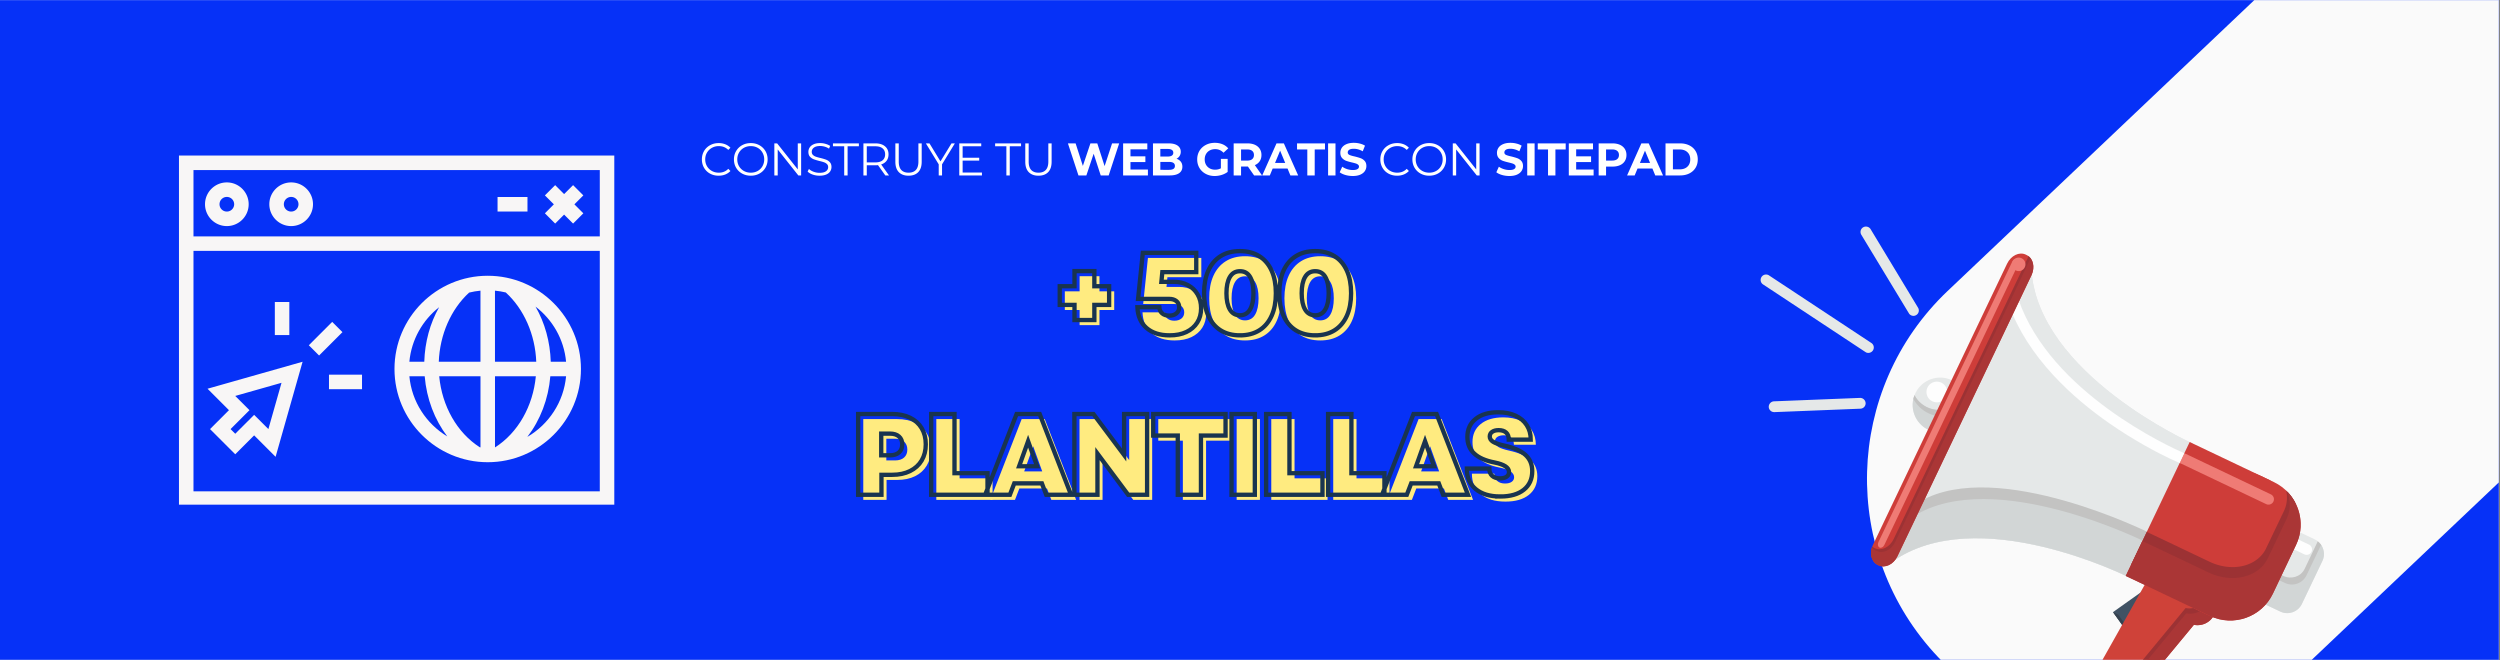 <svg xmlns="http://www.w3.org/2000/svg" width="1394" viewBox="0 0 1045.5 276" height="368" version="1.0"><rect x="0" y="0" width="1045.5" height="276" fill="#808080" stroke="none"/><defs><clipPath id="a"><path d="M0 .066h1045v275.868H0Zm0 0"/></clipPath><clipPath id="b"><path d="M780 .066h265v275.868H780Zm0 0"/></clipPath><clipPath id="c"><path d="m735.95 196.18 314.48-298.258 149.129 157.242-314.48 298.258Zm0 0"/></clipPath><clipPath id="d"><path d="M971.809-27.512c43.421-41.183 112.007-39.367 153.187 4.055 41.18 43.422 39.363 112.004-4.059 153.184L963.696 278.855c-43.418 41.184-112.004 39.368-153.183-4.054-41.18-43.422-39.364-112.004 4.058-153.188Zm0 0"/></clipPath><clipPath id="e"><path d="M74.46 65H257v146.05H74.46Zm0 0"/></clipPath><clipPath id="f"><path d="M873 235h56v40.934h-56Zm0 0"/></clipPath><clipPath id="g"><path d="M869 245h59v30.934h-59Zm0 0"/></clipPath><clipPath id="h"><path d="M884 245h45v30.934h-45Zm0 0"/></clipPath><clipPath id="i"><path d="M778 94.43h25V133h-25Zm0 0"/></clipPath></defs><g clip-path="url(#a)"><path fill="#fff" d="M0 .066h1045v275.868H0Zm0 0"/><path fill="#0631f7" d="M0 .066h1045v275.868H0Zm0 0"/></g><g clip-path="url(#b)"><g clip-path="url(#c)"><g clip-path="url(#d)"><path fill="#fafafa" d="m735.95 196.18 314.48-298.258 149.129 157.242-314.48 298.258Zm0 0"/></g></g></g><path d="M445.309 129.64v-7.813h6.187V115.5h8.297v6.328h6.172v7.813h-6.172v6.328h-8.297v-6.328ZM491.249 142.374c-4.086 0-7.31-1.035-9.672-3.11-2.368-2.07-3.625-4.956-3.782-8.655h9.157c.07 1.093.476 1.953 1.218 2.578.739.625 1.72.937 2.938.937 1.25 0 2.25-.312 3-.937.758-.625 1.14-1.485 1.14-2.578 0-1.063-.382-1.907-1.14-2.532-.75-.625-1.75-.937-3-.937h-13.031l1.984-19.266h22.328v8.063h-14.172l-.39 4.047h5.156c2.25 0 4.234.468 5.953 1.406 1.727.937 3.07 2.234 4.031 3.89.969 1.657 1.453 3.579 1.453 5.766 0 2.313-.543 4.313-1.625 6-1.074 1.688-2.59 3-4.546 3.938-1.961.925-4.293 1.39-7 1.39ZM520.687 142.374c-3.156 0-5.856-.699-8.094-2.094-2.23-1.394-3.937-3.41-5.125-6.046-1.187-2.645-1.781-5.801-1.781-9.47 0-3.695.594-6.85 1.781-9.468 1.188-2.625 2.895-4.633 5.125-6.031 2.238-1.406 4.938-2.11 8.094-2.11 3.156 0 5.848.704 8.078 2.11 2.238 1.398 3.953 3.406 5.14 6.031 1.188 2.617 1.782 5.773 1.782 9.469 0 3.668-.594 6.824-1.781 9.469-1.188 2.636-2.903 4.652-5.141 6.046-2.23 1.395-4.922 2.094-8.078 2.094Zm-5.64-17.61c0 2.93.472 5.2 1.421 6.813.945 1.606 2.352 2.407 4.219 2.407 1.863 0 3.27-.813 4.219-2.438.945-1.625 1.422-3.883 1.422-6.781 0-2.926-.47-5.192-1.407-6.797-.93-1.613-2.34-2.422-4.234-2.422-1.867 0-3.274.809-4.219 2.422-.95 1.605-1.422 3.871-1.422 6.797ZM552.148 142.374c-3.156 0-5.856-.699-8.094-2.094-2.23-1.394-3.937-3.41-5.125-6.046-1.187-2.645-1.781-5.801-1.781-9.47 0-3.695.594-6.85 1.781-9.468 1.188-2.625 2.895-4.633 5.125-6.031 2.238-1.406 4.938-2.11 8.094-2.11 3.156 0 5.847.704 8.078 2.11 2.238 1.398 3.953 3.406 5.14 6.031 1.188 2.617 1.782 5.773 1.782 9.469 0 3.668-.594 6.824-1.781 9.469-1.188 2.636-2.903 4.652-5.141 6.046-2.23 1.395-4.922 2.094-8.078 2.094Zm-5.64-17.61c0 2.93.472 5.2 1.421 6.813.945 1.606 2.352 2.407 4.219 2.407 1.863 0 3.27-.813 4.219-2.438.945-1.625 1.421-3.883 1.421-6.781 0-2.926-.468-5.192-1.406-6.797-.93-1.613-2.34-2.422-4.234-2.422-1.867 0-3.274.809-4.219 2.422-.95 1.605-1.422 3.871-1.422 6.797Zm0 0" fill="#ffeb80"/><path fill="none" d="M443.184 127.508v-7.813h6.172v-6.324h8.304v6.324h6.176v7.813h-6.176v6.324h-8.304v-6.324Zm45.937 12.734c-4.082 0-7.308-1.039-9.683-3.11-2.364-2.073-3.622-4.96-3.782-8.66h9.168c.063 1.09.461 1.954 1.2 2.579.746.629 1.73.945 2.945.945 1.258 0 2.262-.316 3.015-.945.762-.625 1.145-1.488 1.145-2.578 0-1.063-.383-1.907-1.145-2.532-.753-.628-1.757-.945-3.015-.945h-13.016l1.965-19.25h22.352v8.059h-14.188l-.387 4.054h5.16c2.254 0 4.243.465 5.961 1.403 1.72.926 3.063 2.215 4.028 3.875.969 1.656 1.45 3.582 1.45 5.773 0 2.317-.54 4.317-1.626 6.008-1.074 1.687-2.594 3-4.559 3.934-1.957.925-4.285 1.39-6.988 1.39Zm29.438 0c-3.16 0-5.856-.699-8.094-2.097-2.23-1.399-3.941-3.418-5.137-6.055-1.187-2.64-1.777-5.793-1.777-9.461 0-3.7.59-6.856 1.777-9.473 1.196-2.62 2.906-4.633 5.137-6.031 2.238-1.406 4.934-2.11 8.094-2.11 3.148 0 5.84.704 8.07 2.11 2.238 1.398 3.953 3.41 5.148 6.031 1.192 2.617 1.79 5.774 1.79 9.473 0 3.668-.598 6.82-1.79 9.46-1.195 2.638-2.91 4.657-5.148 6.056-2.23 1.398-4.922 2.097-8.07 2.097Zm-5.657-17.613c0 2.93.477 5.2 1.426 6.809.95 1.609 2.36 2.414 4.23 2.414 1.86 0 3.266-.813 4.216-2.438.953-1.625 1.425-3.887 1.425-6.785 0-2.922-.465-5.188-1.402-6.797-.934-1.61-2.348-2.414-4.238-2.414-1.871 0-3.282.805-4.23 2.414-.95 1.61-1.427 3.875-1.427 6.797Zm37.118 17.613c-3.16 0-5.856-.699-8.094-2.097-2.23-1.399-3.945-3.418-5.137-6.055-1.187-2.64-1.781-5.793-1.781-9.461 0-3.7.594-6.856 1.781-9.473 1.192-2.62 2.906-4.633 5.137-6.031 2.238-1.406 4.933-2.11 8.094-2.11 3.148 0 5.84.704 8.07 2.11 2.238 1.398 3.953 3.41 5.148 6.031 1.192 2.617 1.79 5.774 1.79 9.473 0 3.668-.598 6.82-1.79 9.46-1.195 2.638-2.91 4.657-5.148 6.056-2.23 1.398-4.922 2.097-8.07 2.097Zm-5.657-17.613c0 2.93.477 5.2 1.426 6.809.95 1.609 2.36 2.414 4.23 2.414 1.86 0 3.266-.813 4.215-2.438.954-1.625 1.426-3.887 1.426-6.785 0-2.922-.465-5.188-1.402-6.797-.934-1.61-2.348-2.414-4.238-2.414-1.871 0-3.282.805-4.23 2.414-.95 1.61-1.427 3.875-1.427 6.797Zm0 0" stroke="#19344f" stroke-width="1.81"/><path d="M361.023 209.048v-33.781h14.22c2.862 0 5.347.515 7.452 1.546 2.113 1.032 3.738 2.497 4.875 4.391 1.145 1.899 1.719 4.152 1.719 6.766 0 2.574-.574 4.82-1.719 6.734-1.137 1.906-2.762 3.387-4.875 4.438-2.105 1.043-4.59 1.562-7.453 1.562h-4.484v8.344Zm9.64-16.5h3.673c1.601 0 2.851-.399 3.75-1.203.906-.801 1.36-1.91 1.36-3.328 0-1.414-.454-2.524-1.36-3.329-.899-.812-2.149-1.218-3.75-1.218h-3.672ZM391.567 209.048v-33.781h9.735v24.765h13.797v9.016Zm0 0" fill="#ffeb80"/><path d="m414.135 209.048 13.125-33.781h9.657l13.125 33.78h-10.375l-1.829-4.78h-11.53l-1.845 4.78Zm14.188-11.922h7.531l-3.766-10.469ZM451.45 209.048v-33.781h7.952l12.828 17.14v-17.14h9.61v33.78h-7.906L461.09 191.83v17.219ZM494.672 209.048v-24.75h-10.28v-9.031h30.265v9.03h-10.282v24.75ZM517.17 209.048v-33.781h9.734v33.78ZM531.645 209.048v-33.781h9.735v24.765h13.797v9.016ZM557.557 209.048v-33.781h9.734v24.765h13.797v9.016Zm0 0" fill="#ffeb80"/><path d="m580.125 209.048 13.125-33.781h9.656l13.125 33.78h-10.375l-1.828-4.78h-11.531l-1.844 4.78Zm14.188-11.922h7.53l-3.765-10.469ZM629.548 209.767c-4.375 0-7.805-1.036-10.281-3.11-2.48-2.07-3.719-4.926-3.719-8.562h9.406c0 1.293.395 2.304 1.188 3.03.789.72 1.875 1.08 3.25 1.08 1.195 0 2.129-.235 2.797-.704.676-.469 1.015-1.117 1.015-1.953 0-1.863-2.027-3.203-6.078-4.016-7.554-1.445-11.328-5-11.328-10.656 0-3.188 1.145-5.703 3.438-7.547 2.3-1.851 5.445-2.781 9.437-2.781 2.77 0 5.176.469 7.219 1.406 2.039.93 3.613 2.258 4.719 3.984 1.113 1.72 1.672 3.735 1.672 6.047h-9.172c0-1.289-.371-2.27-1.11-2.937-.742-.676-1.789-1.016-3.14-1.016-1.125 0-2.028.235-2.703.703-.668.461-1 1.11-1 1.953 0 .868.445 1.59 1.343 2.172.907.575 2.43 1.102 4.578 1.578 4.125.907 7.125 2.22 9 3.938 1.883 1.719 2.829 3.98 2.829 6.781 0 3.313-1.18 5.914-3.532 7.797-2.343 1.875-5.62 2.813-9.828 2.813Zm0 0" fill="#ffeb80"/><path fill="none" d="M358.883 206.914v-33.773h14.23c2.867 0 5.352.511 7.457 1.543 2.114 1.027 3.739 2.492 4.88 4.394 1.136 1.89 1.706 4.14 1.706 6.75 0 2.574-.57 4.82-1.707 6.738-1.14 1.91-2.765 3.383-4.879 4.43-2.105 1.043-4.59 1.567-7.457 1.567h-4.488v8.351Zm9.648-16.504h3.676c1.602 0 2.856-.402 3.758-1.203.902-.809 1.355-1.918 1.355-3.332s-.453-2.52-1.355-3.324c-.902-.809-2.156-1.211-3.758-1.211h-3.676Zm20.895 16.504v-33.773h9.742v24.75h13.809v9.023Zm22.578 0 13.137-33.773h9.648l13.121 33.773h-10.379l-1.824-4.781h-11.535l-1.836 4.781Zm14.195-11.922h7.528l-3.77-10.472Zm23.11 11.922v-33.773h7.965l12.828 17.129v-17.13h9.613v33.774h-7.918l-12.84-17.223v17.223Zm43.234 0v-24.75H482.27v-9.023h30.254v9.023h-10.286v24.75Zm22.484 0v-33.773h9.743v33.773Zm14.477 0v-33.773h9.742v24.75h13.809v9.023Zm25.91 0v-33.773h9.746v24.75h13.805v9.023Zm22.578 0 13.137-33.773h9.648l13.125 33.773h-10.378l-1.829-4.781h-11.53l-1.84 4.781Zm14.2-11.922h7.527l-3.77-10.472Zm35.218 12.64c-4.375 0-7.804-1.034-10.285-3.109-2.476-2.074-3.71-4.93-3.71-8.562h9.41c0 1.285.394 2.293 1.18 3.016.792.722 1.878 1.082 3.26 1.082 1.188 0 2.118-.23 2.794-.696.676-.465 1.011-1.113 1.011-1.957 0-1.86-2.023-3.195-6.078-4.004-7.554-1.445-11.332-5-11.332-10.66 0-3.191 1.153-5.707 3.453-7.554 2.301-1.852 5.442-2.778 9.422-2.778 2.774 0 5.18.465 7.223 1.403 2.043.933 3.617 2.261 4.723 3.98 1.117 1.719 1.675 3.738 1.675 6.055h-9.18c0-1.29-.366-2.27-1.105-2.946-.738-.675-1.785-1.011-3.133-1.011-1.132 0-2.035.234-2.71.707-.676.46-1.012 1.113-1.012 1.953 0 .867.449 1.59 1.351 2.168.907.582 2.434 1.113 4.586 1.59 4.121.906 7.121 2.214 9 3.937 1.883 1.719 2.828 3.977 2.828 6.774 0 3.312-1.175 5.914-3.523 7.796-2.348 1.88-5.633 2.817-9.848 2.817Zm0 0" stroke="#19344f" stroke-width="1.81"/><path fill="#f8f6f6" d="M203.965 115.324c-21.5 0-38.992 17.489-38.992 38.985 0 21.492 17.492 38.988 38.992 38.988 21.5 0 38.988-17.488 38.988-38.988s-17.488-38.985-38.988-38.985Zm32.77 35.957h-6.41c-.266-8.37-2.47-16.297-6.372-23.062 7.09 5.437 11.918 13.672 12.781 23.062Zm-29.665 35.797c-.023 0-.047 0-.066.004v-29.727h17.082c-1.195 12.532-7.465 23.606-17.016 29.723Zm-23.398-29.73h17.266v29.73c-.086-.008-.18-.008-.262-.012-9.555-6.113-15.809-17.187-17.004-29.718Zm12.512-34.985c1.546-.375 3.125-.668 4.746-.812v29.73H183.5c.434-11.308 5.074-21.945 12.684-28.918Zm10.812 28.918v-29.73c1.54.14 3.035.406 4.512.754 7.644 6.976 12.312 17.64 12.75 28.976Zm-23.355-22.812c-3.813 6.71-5.95 14.547-6.207 22.804h-6.235c.852-9.234 5.535-17.363 12.442-22.804Zm-12.442 28.879h6.403c.796 9.437 4.14 18.183 9.449 25.16-8.75-5.274-14.867-14.473-15.852-25.16Zm49.332 25.367c5.406-7.008 8.813-15.832 9.617-25.367h6.586c-.996 10.828-7.265 20.129-16.203 25.367ZM95.75 171.535l-7.906 7.91 10.535 10.535 7.906-7.91 8.969 8.97 11.289-39.759-39.754 11.285Zm2.629-5.953 19.351-5.492-5.492 19.347-5.953-5.945-7.906 7.906-1.953-1.953 7.91-7.91ZM129.152 144.383l9.774-9.774 4.289 4.29-9.774 9.777ZM114.934 126.297H121v13.816h-6.066ZM137.582 156.688h13.816v6.066h-13.816Zm0 0"/><g clip-path="url(#e)"><path fill="#f8f6f6" d="M74.844 65.047v146.512h182.054V65.047Zm175.988 6.07v27.738H80.914V71.117ZM80.914 205.484V104.922h169.918v100.562Zm0 0"/></g><path fill="#f8f6f6" d="m232.172 93.496 3.742-3.75 3.75 3.75 4.29-4.289-3.743-3.754 3.742-3.742-4.289-4.29-3.75 3.743-3.742-3.742-4.293 4.289 3.746 3.742-3.746 3.754ZM208.078 82.383h12.512v6.07h-12.512ZM94.863 94.547c5.04 0 9.133-4.098 9.133-9.129s-4.094-9.133-9.133-9.133c-5.031 0-9.125 4.098-9.125 9.13 0 5.026 4.094 9.132 9.125 9.132Zm0-12.192a3.067 3.067 0 0 1 3.067 3.06 3.07 3.07 0 0 1-3.067 3.062 3.06 3.06 0 0 1 0-6.122ZM121.766 94.547c5.03 0 9.129-4.098 9.129-9.129s-4.09-9.133-9.13-9.133c-5.035 0-9.132 4.098-9.132 9.13 0 5.026 4.097 9.132 9.133 9.132Zm0-12.192a3.06 3.06 0 0 1 0 6.122 3.058 3.058 0 0 1-3.059-3.059 3.064 3.064 0 0 1 3.059-3.063Zm0 0"/><path d="M300.532 73.479c-1.324 0-2.523-.29-3.594-.875a6.357 6.357 0 0 1-2.5-2.438c-.605-1.039-.906-2.207-.906-3.5 0-1.289.3-2.457.906-3.5a6.373 6.373 0 0 1 2.516-2.437c1.07-.594 2.273-.891 3.61-.891a7.45 7.45 0 0 1 2.75.5c.843.336 1.562.82 2.156 1.453l-.907.906c-1.054-1.062-2.375-1.593-3.968-1.593-1.063 0-2.028.246-2.891.734a5.468 5.468 0 0 0-2.047 2c-.492.836-.734 1.777-.734 2.828 0 1.043.242 1.984.734 2.828a5.44 5.44 0 0 0 2.047 2c.863.48 1.828.719 2.89.719 1.614 0 2.938-.535 3.97-1.61l.906.907a5.99 5.99 0 0 1-2.172 1.469c-.844.336-1.766.5-2.766.5ZM313.985 73.479c-1.336 0-2.543-.297-3.625-.891a6.48 6.48 0 0 1-2.515-2.438c-.606-1.03-.907-2.19-.907-3.484 0-1.289.301-2.453.907-3.484a6.464 6.464 0 0 1 2.515-2.453c1.082-.594 2.29-.891 3.625-.891 1.32 0 2.516.297 3.578.89a6.545 6.545 0 0 1 2.532 2.438c.613 1.043.922 2.211.922 3.5 0 1.293-.309 2.461-.922 3.5a6.49 6.49 0 0 1-2.532 2.438c-1.062.586-2.257.875-3.578.875Zm0-1.266c1.063 0 2.02-.238 2.875-.719a5.166 5.166 0 0 0 2-1.984c.489-.852.735-1.8.735-2.844 0-1.05-.246-2-.735-2.844a5.18 5.18 0 0 0-2-2c-.855-.476-1.812-.718-2.875-.718-1.062 0-2.027.242-2.89.718a5.368 5.368 0 0 0-2.032 2c-.492.844-.734 1.793-.734 2.844 0 1.043.242 1.992.734 2.844a5.355 5.355 0 0 0 2.032 1.984c.863.48 1.828.719 2.89.719ZM335.034 59.963v13.406h-1.172l-8.625-10.875V73.37h-1.407V59.963h1.172l8.625 10.875V59.963ZM342.725 73.479a8.778 8.778 0 0 1-2.86-.47c-.918-.32-1.62-.741-2.11-1.265l.548-1.094c.488.48 1.133.872 1.937 1.172.801.305 1.63.453 2.485.453 1.207 0 2.109-.218 2.703-.656.601-.437.906-1.008.906-1.719 0-.53-.168-.957-.5-1.28a3.198 3.198 0 0 0-1.188-.735c-.468-.176-1.125-.363-1.968-.563-1.012-.257-1.82-.504-2.422-.734a4.168 4.168 0 0 1-1.547-1.078c-.43-.488-.64-1.149-.64-1.985 0-.675.175-1.289.53-1.843.364-.563.915-1.008 1.657-1.344.738-.332 1.66-.5 2.765-.5.758 0 1.504.11 2.235.328.738.211 1.379.496 1.922.86l-.485 1.14a6.348 6.348 0 0 0-1.797-.828 6.617 6.617 0 0 0-1.875-.281c-1.18 0-2.062.23-2.656.687-.594.45-.89 1.028-.89 1.735 0 .543.16.976.484 1.296.32.325.727.575 1.219.75.5.18 1.164.368 2 .563.976.242 1.77.48 2.375.719a3.987 3.987 0 0 1 1.531 1.078c.426.48.64 1.125.64 1.937 0 .68-.183 1.297-.546 1.86-.367.554-.922.992-1.672 1.312-.75.324-1.68.485-2.781.485ZM353.045 61.182h-4.703v-1.219h10.844v1.219h-4.719v12.187h-1.422ZM370.237 73.37l-3.062-4.313a8.7 8.7 0 0 1-1.079.062h-3.609v4.25h-1.406V59.963h5.015c1.707 0 3.047.414 4.016 1.234.977.813 1.469 1.934 1.469 3.36 0 1.054-.266 1.937-.797 2.656-.531.719-1.293 1.242-2.281 1.562l3.28 4.594Zm-4.172-5.454c1.32 0 2.332-.289 3.031-.875.707-.594 1.063-1.422 1.063-2.484 0-1.082-.356-1.914-1.063-2.5-.699-.582-1.71-.875-3.03-.875h-3.579v6.734ZM379.954 73.479c-1.73 0-3.086-.493-4.062-1.485-.969-1-1.453-2.453-1.453-4.36v-7.671h1.422v7.625c0 1.555.347 2.715 1.046 3.484.708.762 1.723 1.141 3.047 1.141 1.344 0 2.364-.379 3.063-1.14.707-.77 1.062-1.93 1.062-3.485v-7.625h1.375v7.672c0 1.906-.484 3.36-1.453 4.36-.96.991-2.308 1.484-4.047 1.484ZM393.962 68.729v4.64h-1.39v-4.64l-5.376-8.766h1.516l4.594 7.531 4.609-7.531h1.406ZM410.65 72.15v1.22h-9.484V59.962h9.187v1.219h-7.781v4.781h6.937v1.203h-6.937v4.984ZM420.862 61.182h-4.703v-1.219h10.843v1.219h-4.718v12.187h-1.422ZM434.288 73.479c-1.73 0-3.086-.493-4.063-1.485-.968-1-1.453-2.453-1.453-4.36v-7.671h1.422v7.625c0 1.555.348 2.715 1.047 3.484.707.762 1.723 1.141 3.047 1.141 1.344 0 2.363-.379 3.062-1.14.708-.77 1.063-1.93 1.063-3.485v-7.625h1.375v7.672c0 1.906-.484 3.36-1.453 4.36-.961.991-2.309 1.484-4.047 1.484ZM468.04 59.963l-4.39 13.406h-3.329l-2.953-9.078-3.047 9.078h-3.312l-4.406-13.406h3.218l3.032 9.422 3.156-9.422h2.875l3.062 9.5 3.125-9.5ZM480.06 70.885v2.484h-10.376V59.963h10.125v2.484h-7.047v2.922h6.235v2.406h-6.235v3.11ZM492.015 66.4c.758.243 1.36.649 1.797 1.22.437.562.656 1.26.656 2.093 0 1.18-.46 2.086-1.375 2.719-.906.625-2.234.937-3.984.937h-6.938V59.963h6.547c1.633 0 2.89.312 3.766.937.875.625 1.312 1.477 1.312 2.547 0 .649-.156 1.23-.468 1.75-.313.512-.75.914-1.313 1.203Zm-6.766-4.109v3.172h3.094c.758 0 1.336-.133 1.735-.406.394-.27.593-.664.593-1.188 0-.52-.199-.91-.593-1.172-.399-.27-.977-.406-1.735-.406Zm3.625 8.734c.813 0 1.426-.128 1.844-.39.414-.27.625-.688.625-1.25 0-1.113-.824-1.672-2.469-1.672h-3.625v3.312ZM510.577 66.447h2.828V71.9a8.451 8.451 0 0 1-2.531 1.266 9.98 9.98 0 0 1-2.89.438c-1.387 0-2.637-.297-3.75-.891-1.118-.594-1.993-1.414-2.626-2.469-.625-1.062-.937-2.254-.937-3.578 0-1.332.312-2.523.937-3.578.633-1.05 1.516-1.875 2.641-2.469 1.125-.594 2.39-.89 3.797-.89 1.176 0 2.242.199 3.203.593a6.349 6.349 0 0 1 2.406 1.72l-1.984 1.843c-.961-1.008-2.117-1.516-3.469-1.516-.867 0-1.633.184-2.297.547a3.875 3.875 0 0 0-1.547 1.516c-.367.648-.547 1.39-.547 2.234 0 .836.18 1.578.547 2.234.375.649.891 1.153 1.547 1.516.656.367 1.406.547 2.25.547.895 0 1.703-.191 2.422-.578ZM524.464 73.37l-2.594-3.735h-2.86v3.734h-3.093V59.963h5.797c1.187 0 2.218.2 3.093.594.875.398 1.547.96 2.016 1.687.477.73.719 1.59.719 2.578 0 1-.242 1.86-.719 2.578-.48.72-1.164 1.274-2.047 1.657l3.016 4.312Zm-.063-8.548c0-.75-.246-1.32-.734-1.718-.48-.407-1.188-.61-2.125-.61h-2.531v4.672h2.53c.938 0 1.645-.203 2.126-.61.488-.413.734-.991.734-1.734ZM538.458 70.494h-6.235l-1.187 2.875h-3.172l5.969-13.406h3.078l5.984 13.406h-3.25Zm-.985-2.36-2.125-5.124-2.125 5.125ZM546.717 62.494h-4.297v-2.531h11.688v2.531h-4.297V73.37h-3.094ZM555.408 59.963h3.094v13.406h-3.094ZM565.732 73.604c-1.062 0-2.09-.141-3.078-.422-.992-.29-1.79-.672-2.39-1.14l1.062-2.329c.57.418 1.254.758 2.047 1.016a7.83 7.83 0 0 0 2.375.375c.882 0 1.535-.13 1.953-.391.414-.258.625-.61.625-1.047a.98.98 0 0 0-.375-.781c-.242-.219-.559-.39-.953-.516a21.13 21.13 0 0 0-1.578-.422c-1.024-.238-1.86-.476-2.516-.718a4.23 4.23 0 0 1-1.672-1.172c-.469-.54-.703-1.258-.703-2.157 0-.77.207-1.472.625-2.109.426-.633 1.062-1.133 1.906-1.5.852-.375 1.895-.562 3.125-.562.852 0 1.688.105 2.5.312.82.2 1.54.492 2.156.875l-.953 2.36c-1.242-.708-2.48-1.063-3.718-1.063-.868 0-1.508.14-1.922.422-.418.281-.625.656-.625 1.125 0 .46.238.805.718 1.031.477.219 1.207.434 2.188.64 1.02.25 1.851.497 2.5.735a4.114 4.114 0 0 1 1.687 1.156c.47.524.704 1.23.704 2.125 0 .762-.215 1.461-.641 2.094-.43.637-1.074 1.14-1.938 1.516-.855.363-1.89.547-3.109.547ZM584.258 73.479c-1.324 0-2.523-.29-3.594-.875a6.357 6.357 0 0 1-2.5-2.438c-.605-1.039-.906-2.207-.906-3.5 0-1.289.3-2.457.906-3.5a6.373 6.373 0 0 1 2.516-2.437c1.07-.594 2.273-.891 3.61-.891a7.45 7.45 0 0 1 2.75.5c.843.336 1.562.82 2.155 1.453l-.906.906c-1.054-1.062-2.375-1.593-3.969-1.593-1.062 0-2.027.246-2.89.734a5.468 5.468 0 0 0-2.047 2c-.492.836-.734 1.777-.734 2.828 0 1.043.242 1.984.734 2.828a5.44 5.44 0 0 0 2.047 2c.863.48 1.828.719 2.89.719 1.614 0 2.938-.535 3.97-1.61l.905.907a5.99 5.99 0 0 1-2.171 1.469c-.844.336-1.766.5-2.766.5ZM597.711 73.479c-1.336 0-2.543-.297-3.625-.891a6.48 6.48 0 0 1-2.515-2.438c-.606-1.03-.907-2.19-.907-3.484 0-1.289.301-2.453.907-3.484a6.464 6.464 0 0 1 2.515-2.453c1.082-.594 2.29-.891 3.625-.891 1.32 0 2.516.297 3.578.89a6.545 6.545 0 0 1 2.532 2.438c.613 1.043.921 2.211.921 3.5 0 1.293-.308 2.461-.921 3.5a6.49 6.49 0 0 1-2.532 2.438c-1.062.586-2.258.875-3.578.875Zm0-1.266c1.063 0 2.02-.238 2.875-.719a5.166 5.166 0 0 0 2-1.984c.488-.852.735-1.8.735-2.844 0-1.05-.247-2-.735-2.844a5.18 5.18 0 0 0-2-2c-.855-.476-1.812-.718-2.875-.718-1.062 0-2.027.242-2.89.718a5.368 5.368 0 0 0-2.032 2c-.492.844-.734 1.793-.734 2.844 0 1.043.242 1.992.734 2.844a5.355 5.355 0 0 0 2.032 1.984c.863.48 1.828.719 2.89.719ZM618.76 59.963v13.406h-1.172l-8.625-10.875V73.37h-1.407V59.963h1.172l8.625 10.875V59.963ZM631.234 73.604c-1.063 0-2.09-.141-3.078-.422-.992-.29-1.79-.672-2.39-1.14l1.062-2.329c.57.418 1.254.758 2.047 1.016a7.83 7.83 0 0 0 2.375.375c.882 0 1.535-.13 1.953-.391.414-.258.625-.61.625-1.047a.98.98 0 0 0-.375-.781c-.243-.219-.559-.39-.953-.516a21.13 21.13 0 0 0-1.579-.422c-1.023-.238-1.859-.476-2.515-.718a4.23 4.23 0 0 1-1.672-1.172c-.469-.54-.703-1.258-.703-2.157 0-.77.207-1.472.625-2.109.426-.633 1.062-1.133 1.906-1.5.852-.375 1.895-.562 3.125-.562.852 0 1.688.105 2.5.312.82.2 1.54.492 2.156.875l-.953 2.36c-1.242-.708-2.48-1.063-3.719-1.063-.867 0-1.507.14-1.921.422-.418.281-.625.656-.625 1.125 0 .46.238.805.718 1.031.477.219 1.207.434 2.188.64 1.02.25 1.851.497 2.5.735a4.114 4.114 0 0 1 1.687 1.156c.469.524.703 1.23.703 2.125 0 .762-.214 1.461-.64 2.094-.43.637-1.074 1.14-1.938 1.516-.855.363-1.89.547-3.11.547ZM638.683 59.963h3.093v13.406h-3.093ZM647.382 62.494h-4.297v-2.531h11.687v2.531h-4.297V73.37h-3.093ZM666.447 70.885v2.484h-10.375V59.963h10.125v2.484h-7.046v2.922h6.234v2.406h-6.234v3.11ZM674.356 59.963c1.188 0 2.219.2 3.094.594.875.398 1.547.96 2.016 1.687.476.73.718 1.59.718 2.578 0 .993-.242 1.856-.718 2.594-.47.73-1.141 1.29-2.016 1.672-.875.387-1.906.578-3.094.578h-2.703v3.703h-3.094V59.963Zm-.172 7.187c.938 0 1.645-.203 2.125-.609.489-.406.735-.976.735-1.719 0-.75-.246-1.32-.735-1.718-.48-.407-1.187-.61-2.125-.61h-2.53v4.656ZM691.043 70.494h-6.235l-1.187 2.875h-3.172l5.969-13.406h3.078l5.984 13.406h-3.25Zm-.985-2.36-2.125-5.124-2.125 5.125ZM696.521 59.963h6.094c1.445 0 2.726.277 3.844.828 1.125.555 1.992 1.336 2.609 2.344.625 1.012.937 2.187.937 3.531 0 1.344-.312 2.524-.937 3.531-.617 1-1.484 1.782-2.61 2.344-1.117.555-2.398.828-3.843.828h-6.094Zm5.938 10.86c1.343 0 2.41-.368 3.203-1.11.8-.75 1.203-1.766 1.203-3.047 0-1.281-.402-2.289-1.203-3.031-.793-.75-1.86-1.125-3.203-1.125h-2.844v8.312Zm0 0" fill="#fff"/><path fill="#e5e8e8" d="M801.012 164.43c2.726-5.696 9.578-8.133 15.285-5.41 5.742 2.722 8.144 9.566 5.418 15.296-2.727 5.7-9.582 8.133-15.285 5.41-5.742-2.722-8.145-9.562-5.418-15.296Zm0 0"/><path fill="#fefefe" d="M806.07 162.066c1.04-2.148 3.625-3.046 5.778-2.043 2.152 1.04 3.086 3.618 2.043 5.77a4.284 4.284 0 0 1-5.739 2.039c-2.187-1-3.086-3.582-2.082-5.766Zm0 0"/><path fill="#d2d6d6" d="M805.926 170.305c5.707 2.722 12.558.324 15.285-5.41.11-.25.215-.536.324-.786a11.354 11.354 0 0 1 .18 10.207c-2.727 5.7-9.582 8.133-15.285 5.41-5.453-2.613-7.93-8.956-5.778-14.472a11.286 11.286 0 0 0 5.274 5.05Zm0 0"/><path fill="#c3c3c2" d="M806.465 172.813a14.02 14.02 0 0 1-6.278-5.946c.106-.539.286-1.074.465-1.613a11.286 11.286 0 0 0 5.274 5.05c5.707 2.723 12.558.325 15.285-5.41.11-.25.215-.535.324-.785.899 1.72 1.363 3.653 1.293 5.586a14.138 14.138 0 0 1-16.363 3.118Zm0 0"/><path fill="#e5e8e8" d="M791.035 235.113c35.774-25.758 99.246 6.305 99.246 6.305l26.696-55.922s-64.946-29.02-67.457-72.976Zm0 0"/><path fill="#e5e8e8" d="M791.035 235.113c35.774-25.758 99.246 6.305 99.246 6.305l26.696-55.922s-64.946-29.02-67.457-72.976Zm0 0"/><path fill="#c3c3c2" d="m899.105 222.934-6.386 13.398s-63.578-31.922-97.77-9.352l8.285-17.41c32.223-18.379 95.871 13.364 95.871 13.364Zm0 0"/><path fill="#d2d6d6" d="m897.313 226.695-7.032 14.723s-63.472-32.063-99.246-6.305l9.153-19.168c33.546-21.136 97.125 10.75 97.125 10.75Zm0 0"/><path fill="#e5e8e8" d="M938.863 241.238c-1.617 3.367-.18 7.418 3.192 9.028l11.554 5.484c3.371 1.61 7.426.176 9.04-3.191l8.578-17.985c1.578-3.367.14-7.414-3.23-9.027l-11.556-5.48c-3.37-1.614-7.425-.18-9.004 3.187Zm0 0"/><path fill="#c3c3c2" d="M942.02 234.54c.394.323.824.608 1.293.823l11.55 5.48c3.375 1.614 7.39.29 8.934-2.937l5.492-11.535c.5.395.969.86 1.328 1.363.395 1.43.32 3.008-.36 4.442l-8.218 17.265c-1.543 3.227-5.559 4.551-8.934 2.977l-11.55-5.52c-1.543-.714-2.692-1.968-3.34-3.402.074-.754.289-1.504.648-2.258Zm0 0"/><path fill="#fefefe" d="M948.836 222.25c-.54 1.148-.07 2.473 1.078 3.012l13.742 6.554c1.149.54 2.473.07 3.012-1.074a2.242 2.242 0 0 0-1.074-3.008l-13.742-6.523c-1.114-.535-2.477-.07-3.016 1.039Zm0 0"/><path fill="#d2d6d6" d="m943.992 238.3 11.555 5.481a6.777 6.777 0 0 0 9.039-3.187l6.101-12.754c1.293 1.933 1.614 4.48.54 6.734l-8.579 17.985c-1.613 3.367-5.668 4.8-9.039 3.191l-11.554-5.484c-3.371-1.61-4.809-5.66-3.192-9.028l2.473-5.23a6.891 6.891 0 0 0 2.656 2.293Zm0 0"/><path fill="#405264" d="m883.645 256 4.52 6.305 11.554-8.243-4.489-6.304Zm0 0"/><path fill="#35424f" d="m889.133 261.625-.969.68-4.52-6.305 2.223 1.04Zm0 0"/><g clip-path="url(#f)"><path fill="#cf4239" d="m899.719 239.59-26.48 47.039 16.683 7.953 38.176-46.105-26.121-13.004Zm0 0"/></g><path fill="#cf4239" d="M926.016 257.004c-1.828 3.902-6.493 5.55-10.403 3.687l-10.12-4.8c-3.876-1.864-5.56-6.52-3.696-10.426l1.004-2.113c1.867-3.868 6.531-5.516 10.441-3.688l10.121 4.836c3.875 1.824 5.524 6.484 3.696 10.387Zm0 0"/><g clip-path="url(#g)"><path fill="#9c3234" d="M870.367 281.148s0 .036.035.036l5.453 2.617 4.883 2.293 5.02 2.398 28.273-34.215c3.66.72 7.5-1.074 9.188-4.582l1.074-2.257c.289-.645.504-1.29.648-1.934a7.74 7.74 0 0 1 1.938 2.363l.574.285c.035.325.07.645.07.97l-.07.105c.035.109.035.253.07.359a7.605 7.605 0 0 1-.753 3.117l-1.004 2.113c-1.543 3.262-5.13 4.946-8.54 4.262l-27.554 33.281-3.23-1.504-1.903-.93-3.55-1.683-4.88-2.328-3.12-1.469-2.372-1.148a2.347 2.347 0 0 1-1.074-.965c.035-.11.07-.18.105-.289.18-.36.434-.645.72-.895Zm0 0"/></g><g clip-path="url(#h)"><path fill="#aa3636" d="m923.469 251.879 1.078-2.258a8.269 8.269 0 0 0 .789-3.762 7.518 7.518 0 0 1 1.543 2.008l1.219.61-.645.75c.54 1.828.465 3.835-.394 5.66l-1.043 2.117c-1.543 3.293-5.13 4.976-8.54 4.297l-27.554 33.281-5.133-2.437 29.496-35.645c3.66.719 7.496-1.074 9.184-4.621Zm0 0"/></g><path fill="#ce3d39" d="m888.988 240.844 33.907 16.12 26.695-55.991-33.871-16.121Zm0 0"/><path fill="#ce3d39" d="M950.523 248.262c-4.699 9.816-16.503 14.008-26.336 9.312l-5.632-2.648c-9.832-4.696-14.032-16.48-9.328-26.297l9.722-20.383c4.664-9.816 16.469-14.008 26.336-9.316l5.598 2.652c9.867 4.691 14.027 16.477 9.328 26.293Zm0 0"/><path fill="#ef7b75" d="m914.14 189.832 35.52 16.906a2.248 2.248 0 0 1 1.078 3.012 2.277 2.277 0 0 1-3.015 1.074l-35.375-16.84c-.11-.035-.395-.175-.828-.355l1.937-4.086c.398.18.648.289.684.289Zm0 0"/><path fill="#fefefe" d="M841.305 124.09c1.183-.43 2.476.215 2.906 1.398 13.562 38.762 62.969 61.332 69.246 64.055l-1.937 4.086c-.825-.36-2.153-.934-3.91-1.758-5.489-2.613-15.106-7.629-25.618-14.937-14.816-10.317-34.12-27.336-42.05-49.977-.43-1.184.18-2.473 1.363-2.867Zm0 0"/><path fill="#9c3234" d="m922.93 234.395 1.222.574c9.399 4.441 19.91 1.933 23.535-5.66l7.5-15.692c1.254-2.648 1.508-5.59.899-8.453a20.018 20.018 0 0 1 3.656 4.836 18.606 18.606 0 0 1-.824 14.043l-9.184 19.309c-4.484 9.351-15.68 13.293-25.082 8.851l-1.183-.574-4.125-1.973-28.168-13.398 6.605-13.828 21.024 9.996Zm0 0"/><path fill="#aa3636" d="m918.05 236.762 4.345 2.078 1.253.61c9.868 4.655 20.954 2.003 24.758-5.985l7.895-16.55c1.683-3.548 1.648-7.524.25-11.286 5.597 5.77 7.32 14.582 3.66 22.246l-9.688 20.387c-4.699 9.816-16.503 14.008-26.336 9.312l-1.292-.61-4.34-2.038-29.567-14.082 6.961-14.578Zm0 0"/><path fill="#ce3d39" d="m847.152 106.465.43.215c2.691 1.289 3.59 5.05 1.977 8.418l-6.317 13.257-43.449 91.102-6.316 13.219c-1.614 3.367-5.13 5.05-7.82 3.762l-.395-.18c-2.727-1.29-3.59-5.051-1.977-8.418l6.317-13.254 43.449-91.106 6.316-13.218c1.613-3.367 5.094-5.086 7.785-3.797Zm0 0"/><path fill="#9c3234" d="M782.965 228.594c.215.18.465.355.715.465l.398.214c2.727 1.254 6.207-.43 7.82-3.796l6.317-13.22 43.45-91.105 6.312-13.254c.144-.25.218-.5.324-.789.324.25.574.504.824.825.754 1.683.719 3.941-.285 6.02l-6.281 13.218-43.485 91.101-6.316 13.223c-1.578 3.402-5.094 5.086-7.785 3.797l-.43-.18c-.61-.324-1.148-.754-1.543-1.289-.684-1.469-.719-3.367-.035-5.23Zm0 0"/><path fill="#aa3636" d="m784.363 230.242.43.176c2.691 1.293 6.207-.39 7.785-3.797l6.317-13.219 43.488-91.101 6.277-13.219c.215-.394.36-.789.465-1.184 1.402 1.754 1.652 4.586.434 7.2l-6.317 13.257-43.449 91.102-6.316 13.219c-1.614 3.367-5.13 5.05-7.82 3.762l-.395-.18c-2.407-1.145-3.375-4.227-2.442-7.27.43.5.934.93 1.543 1.254Zm0 0"/><path fill="#ef7b75" d="M785.547 226.73c-.43.895-.215 1.899.469 2.258.68.32 1.578-.18 2.007-1.078l55.973-117.324c.43-.895.25-1.898-.43-2.223-.718-.36-1.617.145-2.046 1.04Zm0 0"/><path fill="#ef7b75" d="M841.664 109.332c.68-1.398 2.367-2.008 3.766-1.328 1.402.648 2.011 2.332 1.328 3.762a2.779 2.779 0 0 1-3.73 1.328 2.834 2.834 0 0 1-1.364-3.762Zm0 0"/><g clip-path="url(#i)"><path fill="#e5e8e8" d="M799.219 131.867c.68.32 1.468.32 2.152-.11a2.234 2.234 0 0 0 .754-3.081l-19.844-32.852a2.302 2.302 0 0 0-3.12-.75c-1.075.645-1.4 2.04-.755 3.117l19.88 32.813c.214.394.573.684.933.863Zm0 0"/></g><path fill="#e5e8e8" d="M740.984 172.133c.325.144.684.215 1.078.215l35.95-1.434a2.25 2.25 0 0 0 2.191-2.328 2.304 2.304 0 0 0-2.371-2.184l-35.95 1.43a2.31 2.31 0 0 0-2.19 2.367c.038.86.574 1.574 1.292 1.934ZM780.379 147.379a2.293 2.293 0 0 0 2.871-.824 2.25 2.25 0 0 0-.645-3.118l-42.804-28.265a2.254 2.254 0 0 0-3.121.644c-.684 1.04-.43 2.434.61 3.118l42.804 28.265c.11.07.18.106.285.18Zm0 0"/></svg>
